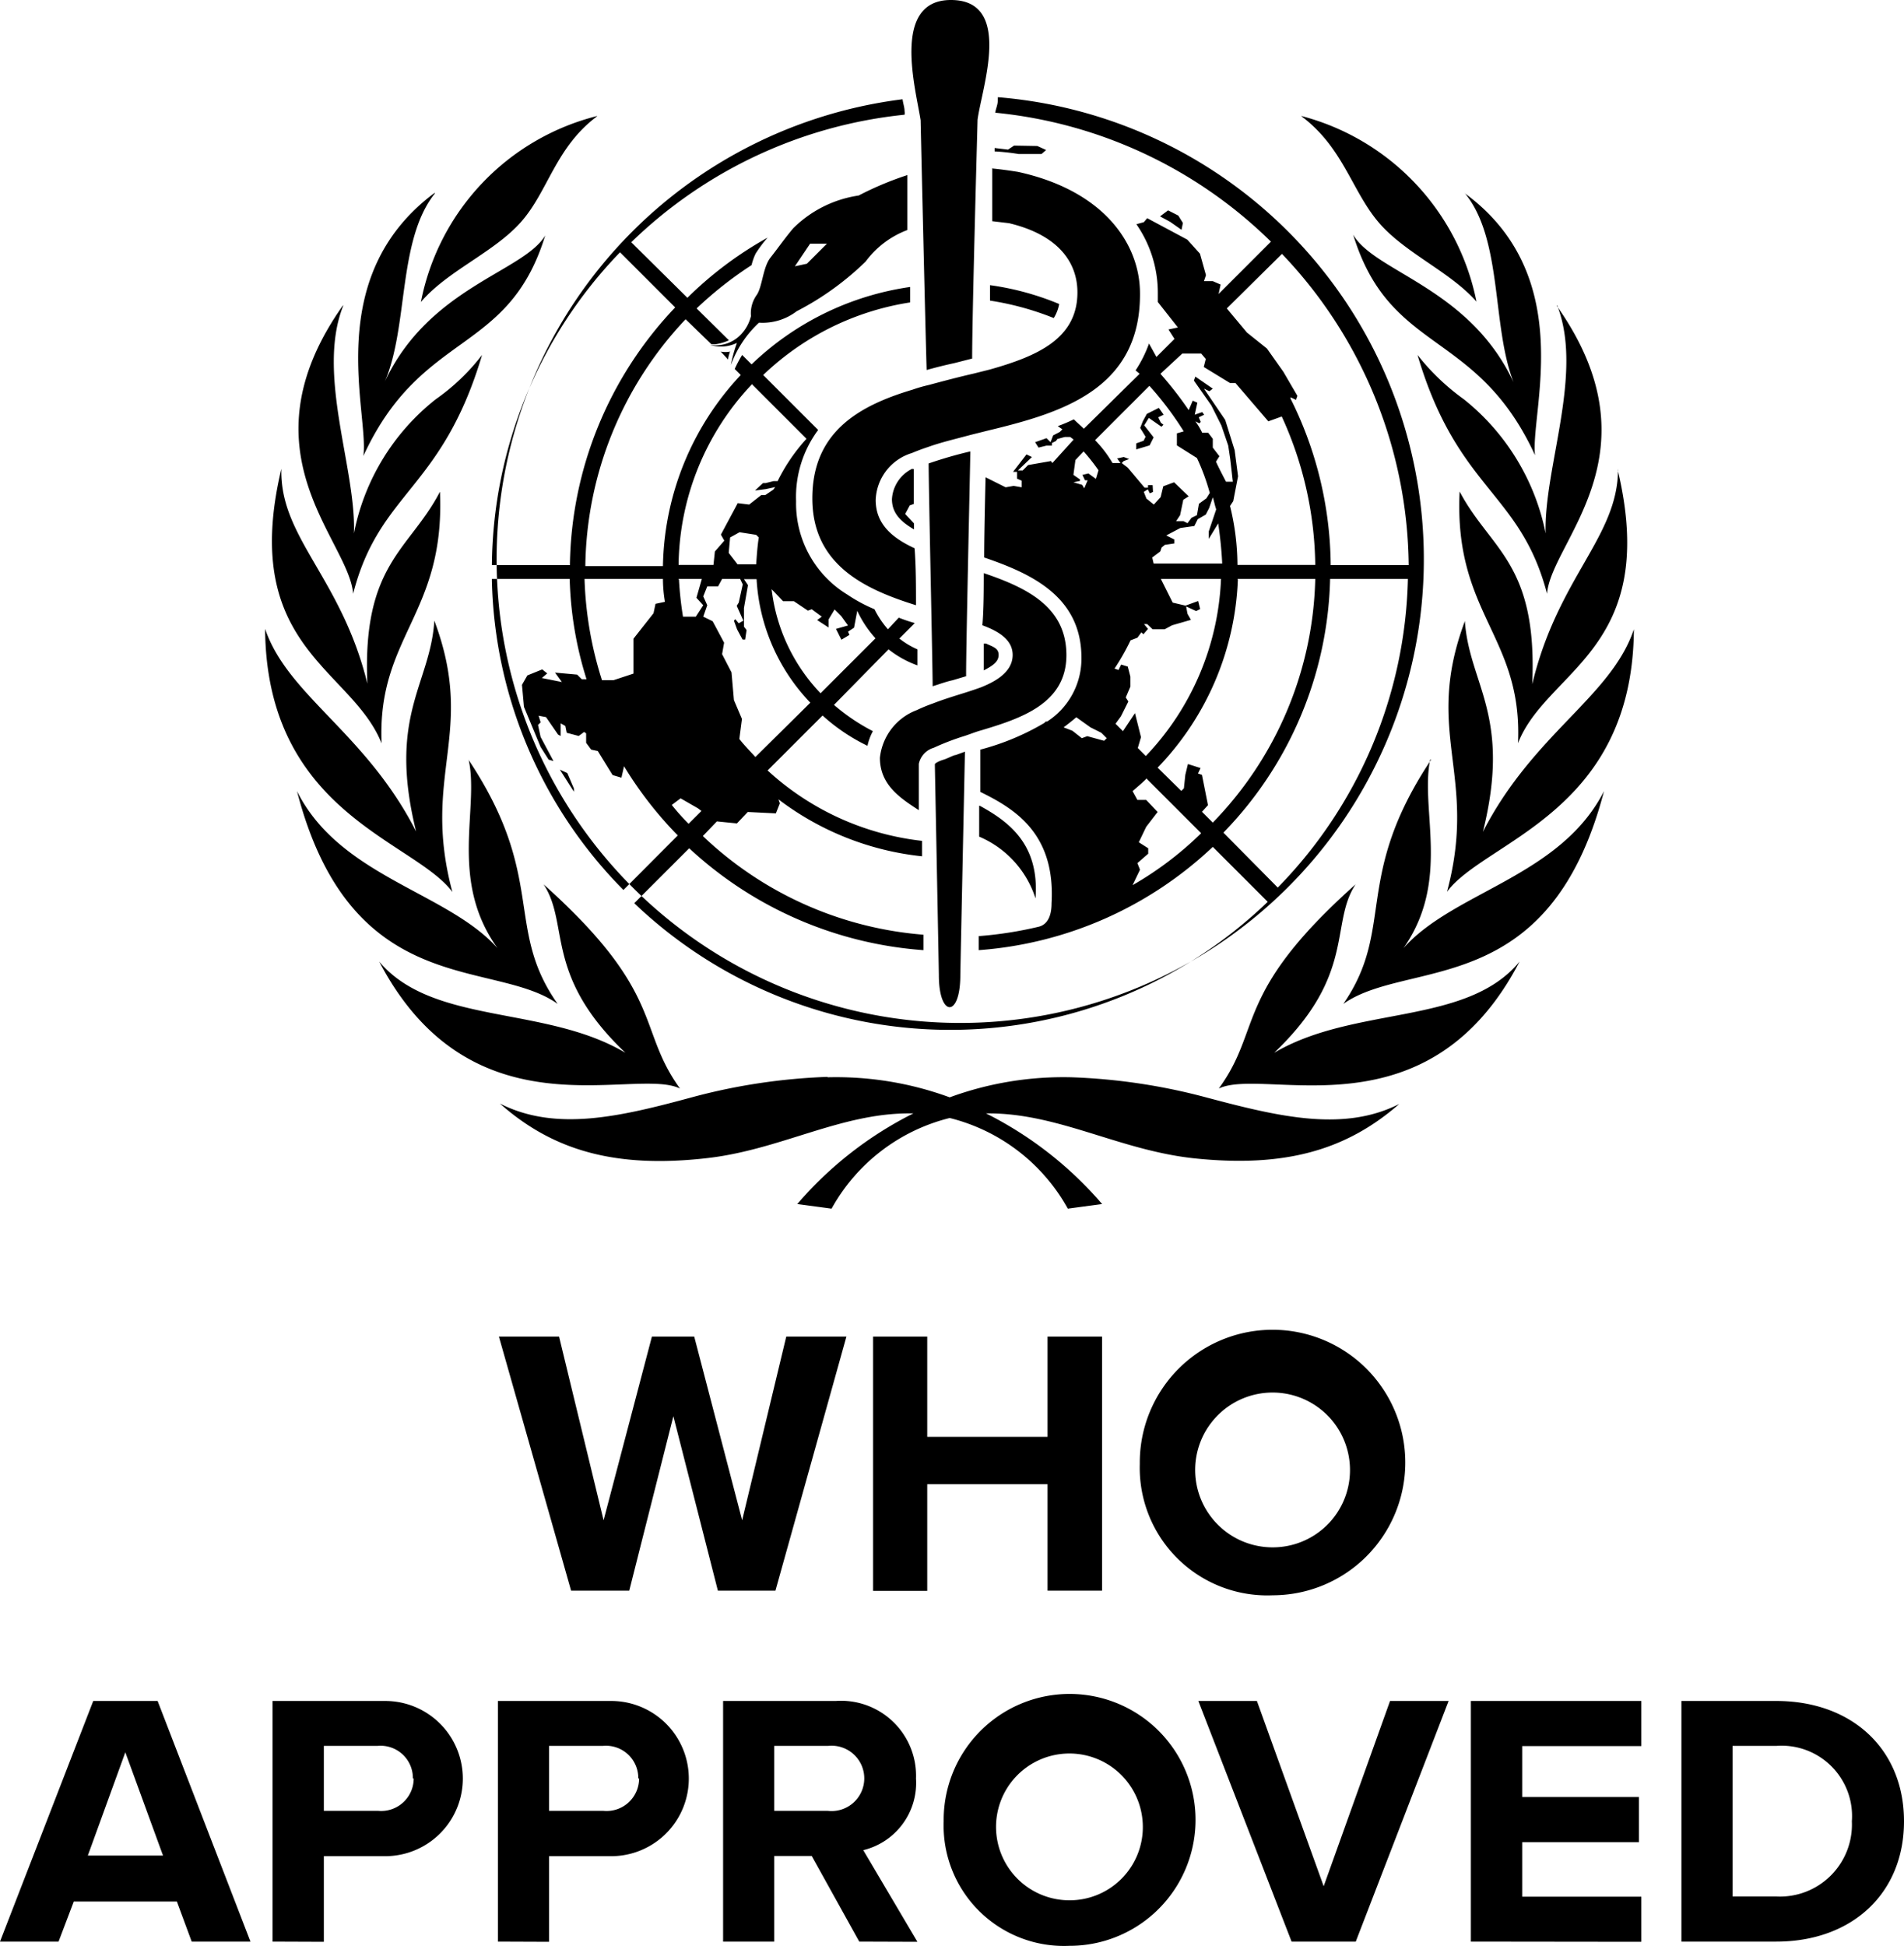 <svg id="Layer_1" data-name="Layer 1" xmlns="http://www.w3.org/2000/svg" viewBox="0 0 94.95 97.03"><title>Who_logo</title><path id="path6" d="M49.94.62c-3,0-1.74,4.48-1.51,6,0,.07.23,10.14.3,12.45.47-.13.9-.24,1.37-.34l.9-.23c0-2.24.27-11.84.27-11.91C51.48,5,53.06.62,49.94.62Zm2.34,4.85,0,.14c0,.23-.1.43-.13.63a22.77,22.77,0,0,1,13.75,6.43l-2.61,2.61.1-.47L63,14.64l-.44,0,.1-.3-.3-1.07-.63-.7-2-1.07-.17.2-.37.1a6,6,0,0,1,1.07,3.41v.47l1,1.27-.47.1.3.47-.9.9-.37-.67a6.26,6.26,0,0,1-.67,1.34l.2.17L56.57,22c-.17-.17-.33-.3-.5-.47a8.18,8.18,0,0,1-.8.34l.23.16-.13.13-.33.17-.13.34-.2-.2-.57.2.17.27.4-.1.27,0,0-.13.2-.1.07-.1.37-.1h.27l.17.13L55,23.71l-.07-.1-1.14.2-.27.27-.24,0,.7-.67-.27-.13-.67.87.2,0v.34l.23.1,0,.33-.4-.07-.4.07-1-.5s-.07,2.68-.07,4c2.34.8,4.85,1.94,4.85,5a3.73,3.73,0,0,1-1.71,3.18l-.07,0-.07.07A12.44,12.44,0,0,1,51.41,38l0,2.11c1.71.84,3.75,2.07,3.55,5.55,0,.87-.37,1.1-.63,1.17a19.19,19.19,0,0,1-3,.47V48A19,19,0,0,0,63,42.85l2.74,2.74a22.82,22.82,0,0,1-31.59.07l2.74-2.74A19.19,19.19,0,0,0,48.57,48v-.77a18,18,0,0,1-11-4.92l.7-.73,1,.1.54-.57,1.4.07.2-.5-.07-.2a14.29,14.29,0,0,0,7.16,2.84v-.77a13.62,13.62,0,0,1-7.7-3.51l2.74-2.74a9.41,9.41,0,0,0,2.24,1.51,2.75,2.75,0,0,1,.27-.73,9.86,9.86,0,0,1-1.94-1.31L46.83,33a5.09,5.09,0,0,0,1.44.8V33a4,4,0,0,1-.9-.54l.77-.77a7.54,7.54,0,0,1-.8-.27L46.8,32a4.58,4.58,0,0,1-.67-1,7.78,7.78,0,0,1-1.37-.74,5.32,5.32,0,0,1-2.54-4.65,5.6,5.6,0,0,1,1.1-3.55l-2.74-2.74a13.59,13.59,0,0,1,7.33-3.62v-.77A14.34,14.34,0,0,0,40,18.79l-.47-.47a6.4,6.4,0,0,0-.37.7l.3.3a14.25,14.25,0,0,0-3.88,9.53H31.71a18.22,18.22,0,0,1,5-12.31L38,17.79h.17a2.44,2.44,0,0,0,.7-.2L37.26,16A18.83,18.83,0,0,1,40,13.84a2.86,2.86,0,0,1,.2-.57,6.25,6.25,0,0,1,.6-.8,18.38,18.38,0,0,0-4,3L34,12.7A22.9,22.9,0,0,1,47.63,6.34a.4.4,0,0,0,0-.17c0-.2-.07-.37-.1-.6a23.12,23.12,0,1,0,4.79-.1Zm-20,.94a11.91,11.91,0,0,0-8.77,9.27c1.34-1.57,3.65-2.47,5-4S30.23,7.95,32.31,6.41Zm35.13,0c2.07,1.54,2.51,3.68,3.82,5.25s3.58,2.48,4.92,4A12,12,0,0,0,67.44,6.41ZM53.09,7.88l-.3.2L52.12,8v.17a11,11,0,0,1,1.2.13l.57,0,.57,0,.23-.2-.44-.2ZM52,9c0,.37,0,1.21,0,1.21,0,.27,0,1.24,0,1.44l.84.1c2.51.6,3.41,2,3.41,3.45,0,2.31-2,3.18-4.38,3.85l-.8.2c-.74.17-1.5.37-2.24.57a7.27,7.27,0,0,0-.8.23c-2.68.8-5,2.11-5,5.42S45.63,30,48.2,30.8c0-.94,0-1.91-.07-2.84-1.17-.54-1.94-1.24-1.94-2.41A2.54,2.54,0,0,1,48,23.21q.35-.15.8-.3c.64-.23,1.37-.4,2.11-.6l.8-.2c3.61-.87,7.69-2,7.66-6.86,0-2.44-1.77-5.12-6.09-6.06-.44-.07-.87-.13-1.3-.17Zm-4.29.37a16.08,16.08,0,0,0-2.37,1A5.83,5.83,0,0,0,42.08,12c-.4.47-.77,1-1.14,1.47s-.4,1.41-.67,1.84a1.56,1.56,0,0,0-.3,1.07,2,2,0,0,1-.43.84,1.74,1.74,0,0,1-1.61.6,1.84,1.84,0,0,0,1.34-.1,6.79,6.79,0,0,0-.3,1.1,5.39,5.39,0,0,1,1.4-2.11,2.79,2.79,0,0,0,1.88-.57,14.31,14.31,0,0,0,3.44-2.48,4.6,4.6,0,0,1,2.08-1.57c0-1,0-1.94,0-2.74Zm-23.52.87c-5.66,4.22-3.25,11-3.55,13.12,2.91-6.32,7.23-5,9.07-11-1.07,1.81-5.79,2.58-8,7.29C22.9,16.88,22.34,12.6,24.21,10.26Zm51.37,0c1.91,2.31,1.34,6.63,2.44,9.44-2.21-4.72-6.93-5.49-8-7.36,1.84,6,6.16,4.68,9.07,11C78.82,21.2,81.23,14.41,75.57,10.26Zm-14.79.87-.4.3.5.27.57.4.07-.34-.23-.37ZM42.92,12.77l.84,0-1,1-.6.13Zm-9.47.44,2.74,2.74A19,19,0,0,0,30.94,28.8H27.05A22.73,22.73,0,0,1,33.44,13.2Zm33,.07A22.78,22.78,0,0,1,72.77,28.8H68.88a18.84,18.84,0,0,0-2-8.3l0-.07.27.13.07-.2-.7-1.2L65.7,18l-1-.8c-.33-.4-.67-.8-1-1.2ZM51.89,14.84v.77a14.36,14.36,0,0,1,3.18.87,2,2,0,0,0,.27-.7A13.84,13.84,0,0,0,51.89,14.84Zm-32.26,1c-5.19,7.33.3,11.71.5,14.39,1.31-5.12,4.42-5.15,6.43-11.91a10.51,10.51,0,0,1-2.31,2.21,11.27,11.27,0,0,0-4.08,6.69C20.29,24,18.29,19.29,19.63,15.88Zm60.54,0c1.34,3.41-.67,8.1-.57,11.38a11.43,11.43,0,0,0-4.08-6.69,11.36,11.36,0,0,1-2.31-2.21c2,6.76,5.12,6.79,6.46,11.91C79.86,27.62,85.35,23.24,80.16,15.88ZM38.93,18.15a1.12,1.12,0,0,1-.47,0l.37.4c0-.13.07-.3.1-.44Zm22.55.1.94,0,.23.27-.1.4,1.31.8.27,0,1.64,1.91.67-.24a18.22,18.22,0,0,1,1.67,7.4H64.23a12.44,12.44,0,0,0-.37-2.94l.16-.24.24-1.24-.17-1.3-.47-1.51L62.56,20l.27.13L63,20l-.87-.6-.07.2.87,1.24.5,1,.34,1,.1.67L64,24.64l-.34,0s-.37-.7-.5-1l.17-.27L63,22.94V22.5l-.23-.3-.3,0a3.19,3.19,0,0,0-.34-.57l.2.1.07-.07-.1-.23.27-.13-.1-.13-.37.13.13-.6L62,20.6l-.2.47a18.64,18.64,0,0,0-1.41-1.81ZM40,19.76l2.74,2.74a9,9,0,0,0-1.44,2.11h-.2l-.4.1h-.13l-.4.37.54-.07.47-.1-.1.13-.4.27h-.2l-.6.47-.57-.07-.84,1.57.17.3-.47.54-.07.67H36.36a13.32,13.32,0,0,1,3.65-9Zm19.84.1a16.16,16.16,0,0,1,1.71,2.27l-.34.1,0,.6,1,.63a10.84,10.84,0,0,1,.64,1.74l-.17.27-.37.27-.1.57-.27.13-.2.27-.2-.1h-.37l.2-.3.16-.77.27-.17-.73-.7-.54.2-.13.54-.34.37-.37-.3-.13-.33.2-.13.1.2.16-.07L60,24.81h-.23v.13l-.17,0-.84-1-.3-.23.1-.1.27-.1-.27-.1-.33.07.17.23H58a6,6,0,0,0-.87-1.14Zm.47,1.1-.6.3-.2.37-.13.33.27.44-.1.2-.37.13,0,.3.67-.2.2-.4-.47-.6.23-.37.63.44.1-.1-.13-.1-.13-.27.27-.13Zm-9.4,2.17a21.19,21.19,0,0,0-2.08.6c0,1.2.2,10.14.2,11.11.33-.1.67-.23,1-.3l.67-.2C50.68,33.71,50.88,24.74,50.91,23.14Zm5.65,0a10.14,10.14,0,0,1,.74.94l-.13.43-.37-.27-.3.07.13.27h.13l-.17.4-.1-.17-.44-.13.33-.07v-.07l-.33-.23.1-.74ZM48,24a1.81,1.81,0,0,0-1,1.51c0,.67.4,1.1,1.1,1.51v-.3l-.44-.47.23-.43.2-.07c0-.77,0-1.61,0-1.74Zm-31.45,0c-2.11,8.9,3.51,9.94,5,13.69-.23-5.35,3.18-6.43,2.91-12.55-1.51,2.91-3.88,3.58-3.62,9.57C19.56,29.47,16.51,27.46,16.55,24.08Zm66.66,0c0,3.41-3,5.39-4.28,10.74.27-6.06-2.08-6.69-3.62-9.61-.3,6.12,3.15,7.2,2.91,12.55C79.66,34,85.31,33,83.2,24.08ZM63,25.42c.07.2.1.4.17.6l-.37,1.1v.37l.47-.77c.1.67.17,1.37.2,2H60.05l-.07-.3.4-.3.07-.2.16-.13.47-.07,0-.2-.4-.2.7-.37.7-.1.17-.34.4-.23.17-.33ZM39.4,27.16l.83.13.13.13c-.07.44-.1.9-.13,1.34H39.3l-.44-.57.07-.77Zm12.18,2c0,.77,0,1.87-.07,2.64.9.33,1.51.77,1.51,1.48,0,.87-.9,1.34-1.57,1.61-.27.1-.67.23-.8.27-.54.17-1.07.33-1.61.54a8.17,8.17,0,0,0-.8.33,2.86,2.86,0,0,0-1.84,2.38c0,1.34,1,2,1.94,2.61,0-.23,0-2.28,0-2.31a1.06,1.06,0,0,1,.74-.8,12.7,12.7,0,0,1,1.57-.6c.3-.1.54-.2.8-.27,2-.6,4.25-1.34,4.25-3.75S53.73,29.93,51.58,29.2Zm-19.88.33h3.88a6.84,6.84,0,0,0,.1,1.14l-.47.1-.1.47-1,1.27,0,1.74-1,.33h-.57a18.4,18.4,0,0,1-.87-5.05Zm32.53,0h3.88A18,18,0,0,1,63,41.64l-.54-.54.3-.33-.3-1.51-.2-.07.13-.27-.63-.2-.13.54-.07.67-.13.13L60.25,38.9a14.27,14.27,0,0,0,4-9.37Zm4.62,0h3.88a22.71,22.71,0,0,1-6.49,15.39l-2.71-2.74A18.75,18.75,0,0,0,68.85,29.53Zm-41.8,0h3.88a18.11,18.11,0,0,0,.84,5l-.24,0-.23-.23-1.1-.1.34.47-1-.2.27-.23L29.56,34l-.74.3-.27.47.1,1.1.83,2,.4.63.24.07-.64-1.2-.13-.6.13-.13-.1-.33.37.07.6.87.13.07v-.63l.23.13.07.34.6.16.27-.2.1.07v.47L32,38l.33.07.74,1.2.44.13.13-.57a19,19,0,0,0,2.68,3.45L33.61,45a22.65,22.65,0,0,1-6.56-15.43Zm9.3,0h1.17l-.27.94.34.37-.37.57h-.64l0,0a17.25,17.25,0,0,1-.2-1.84Zm2.18,0h.9l.13.27-.2.91-.1.16.33.74-.23.13-.17-.2-.07.07.16.44.27.5h.13l.07-.47-.13-.17v-.3l0-.63.2-1.14-.2-.3h.63a9.68,9.68,0,0,0,2.68,6.16l-2.74,2.71c-.27-.3-.57-.6-.8-.9l.13-1-.4-.94L39,34.15l-.47-.91.1-.57-.57-1.07-.47-.23.2-.57-.2-.44.2-.5h.54Zm21.88,0h3a13.57,13.57,0,0,1-3.75,8.83l-.4-.4.16-.54-.3-1.2-.6.9-.37-.37.27-.37.37-.74-.13-.2.23-.54,0-.5-.13-.5-.33-.1-.13.27-.2-.07a11.72,11.72,0,0,0,.8-1.41l.34-.13.2-.27.1.1.23-.27-.2-.24.16,0L60,32h.6l.37-.2.94-.27-.17-.3-.07-.37.5.23.2-.1-.1-.4-.63.23L61,30.67ZM41,30l.57.6h.54l.7.47L43,31l.5.37-.23.17.57.37,0-.4.3-.5.33.33.34.47-.6.17.27.54.4-.24-.07-.16.3-.2.16-.84a5.43,5.43,0,0,0,.91,1.37l-2.74,2.74A9,9,0,0,1,41,30ZM24.18,31.57c-.2,3.18-2.34,4.72-.91,10.51-2.51-4.92-6.39-6.76-7.53-10.1.07,9.2,7.46,10.57,9.34,13.12C23.51,39.24,26.29,37.19,24.18,31.57Zm51.4,0c-2.11,5.62.67,7.66-.9,13.52C76.55,42.55,83.94,41.18,84,32c-1.14,3.38-5,5.18-7.53,10.1C77.92,36.29,75.78,34.75,75.57,31.57Zm-24,1.14c0,.17,0,.94,0,1.34.44-.23.74-.43.74-.77s-.27-.4-.63-.57Zm4.62,3.68.7.5.54.27.27.27-.13.13-.84-.23-.27.1L56,37.06l-.44-.17c.23-.17.43-.33.63-.5ZM50.65,38.1l-.47.17c-.1,0-.4.17-.6.23s-.44.17-.44.24.2,10.3.2,10.51c0,2.11,1.07,2.14,1.07,0,0-.13.23-11.14.23-11.14Zm-24.76.4c.54,2.44-1,6,1.44,9.4-2.51-2.81-7.86-3.55-10-7.83,2.71,10.47,9.81,8.33,13,10.61C27.66,46.9,29.8,44.39,25.88,38.5Zm48,0c-3.92,5.89-1.77,8.4-4.38,12.18,3.21-2.28,10.27-.13,13-10.61-2.18,4.28-7.49,5-10,7.83C74.88,44.52,73.33,41,73.84,38.5ZM30.44,39l.7,1.1,0-.16-.33-.77Zm29.24.43,2.74,2.74A16.87,16.87,0,0,1,59,44.76l.37-.77-.13-.33.54-.47v-.27l-.47-.3.37-.77.57-.74-.57-.6h-.44L59,40.07c.23-.2.47-.4.67-.6Zm-23.22,1,.87.5.17.13-.64.64a11.14,11.14,0,0,1-.84-.94Zm14.89.37,0,1.54a5,5,0,0,1,2.81,3.08c.2-2.68-1.3-3.81-2.78-4.62ZM29.63,44.72c1.31,2,0,4.52,4.08,8.4-4-2.38-9.6-1.37-12.28-4.55,4.62,8.83,12.71,5.22,15,6.33C34.25,51.89,35.72,50.18,29.63,44.72Zm40.49,0C64,50.18,65.5,51.89,63.3,54.9c2.31-1.1,10.4,2.51,15-6.33-2.64,3.21-8.23,2.18-12.24,4.55C70.16,49.21,68.82,46.7,70.12,44.72Zm-26.34,9.6a29.94,29.94,0,0,0-6.69,1c-3.68,1-6.86,1.74-9.64.33C30.1,58,33.21,58.88,37.7,58.38c3.71-.4,6.73-2.27,10.24-2.24h.13a18.59,18.59,0,0,0-5.79,4.52l1.71.23a9.29,9.29,0,0,1,5.89-4.52,9.3,9.3,0,0,1,5.89,4.52l1.71-.23a18.59,18.59,0,0,0-5.79-4.52h.13c3.51,0,6.53,1.84,10.24,2.24,4.48.47,7.56-.37,10.24-2.71-2.78,1.41-6,.64-9.64-.33a29.93,29.93,0,0,0-6.69-1,16.45,16.45,0,0,0-6.09,1,16.43,16.43,0,0,0-6.09-1Z" transform="translate(-2.52 -0.62)"/><path d="M12.08,97.44l-.74-2H6.2l-.76,2H2.52l4.65-12h3.21l4.63,12ZM8.77,88,6.9,93.15h3.75Z" transform="translate(-2.52 -0.62)"/><path d="M16.11,97.44v-12h5.62a3.87,3.87,0,1,1,0,7.74H18.67v4.27Zm7-8.14a1.61,1.61,0,0,0-1.76-1.62H18.67v3.24h2.72A1.62,1.62,0,0,0,23.15,89.3Z" transform="translate(-2.52 -0.62)"/><path d="M27.35,97.44v-12H33a3.87,3.87,0,1,1,0,7.74H29.9v4.27Zm7-8.14a1.61,1.61,0,0,0-1.76-1.62H29.9v3.24h2.72A1.62,1.62,0,0,0,34.39,89.3Z" transform="translate(-2.52 -0.62)"/><path d="M45.37,97.44,43,93.17H41.13v4.27H38.58v-12h5.62a3.74,3.74,0,0,1,4,3.87,3.45,3.45,0,0,1-2.63,3.57l2.7,4.57Zm.25-8.14a1.63,1.63,0,0,0-1.8-1.62H41.13v3.24h2.68A1.63,1.63,0,0,0,45.62,89.3Z" transform="translate(-2.52 -0.62)"/><path d="M49.58,91.44a6.28,6.28,0,1,1,6.27,6.21A6,6,0,0,1,49.58,91.44Zm9.92,0a3.66,3.66,0,1,0-3.66,3.94A3.65,3.65,0,0,0,59.5,91.44Z" transform="translate(-2.52 -0.62)"/><path d="M66.93,97.44l-4.65-12H65.2l3.33,9.24,3.31-9.24h2.92l-4.63,12Z" transform="translate(-2.52 -0.62)"/><path d="M75.87,97.44v-12h8.5v2.25H78.43v2.54h5.82v2.25H78.43v2.72h5.94v2.25Z" transform="translate(-2.52 -0.62)"/><path d="M86.37,97.44v-12H91.1c3.76,0,6.37,2.39,6.37,6s-2.61,6-6.37,6Zm8.5-6a3.51,3.51,0,0,0-3.76-3.76H88.92v7.51H91.1A3.59,3.59,0,0,0,94.87,91.44Z" transform="translate(-2.52 -0.62)"/><path d="M38.32,79.94l-2.22-8.7-2.2,8.7H31L27.4,67.27h3l2.22,9.16,2.41-9.16h2.11l2.39,9.16,2.2-9.16h3L41.19,79.94Z" transform="translate(-2.52 -0.62)"/><path d="M54.76,79.94V74.63h-6v5.32h-2.7V67.27h2.7v5h6v-5h2.72V79.94Z" transform="translate(-2.52 -0.62)"/><path d="M59.36,73.62A6.62,6.62,0,1,1,66,80.17,6.36,6.36,0,0,1,59.36,73.62Zm10.47,0A3.86,3.86,0,1,0,66,77.78,3.85,3.85,0,0,0,69.83,73.62Z" transform="translate(-2.52 -0.62)"/></svg>